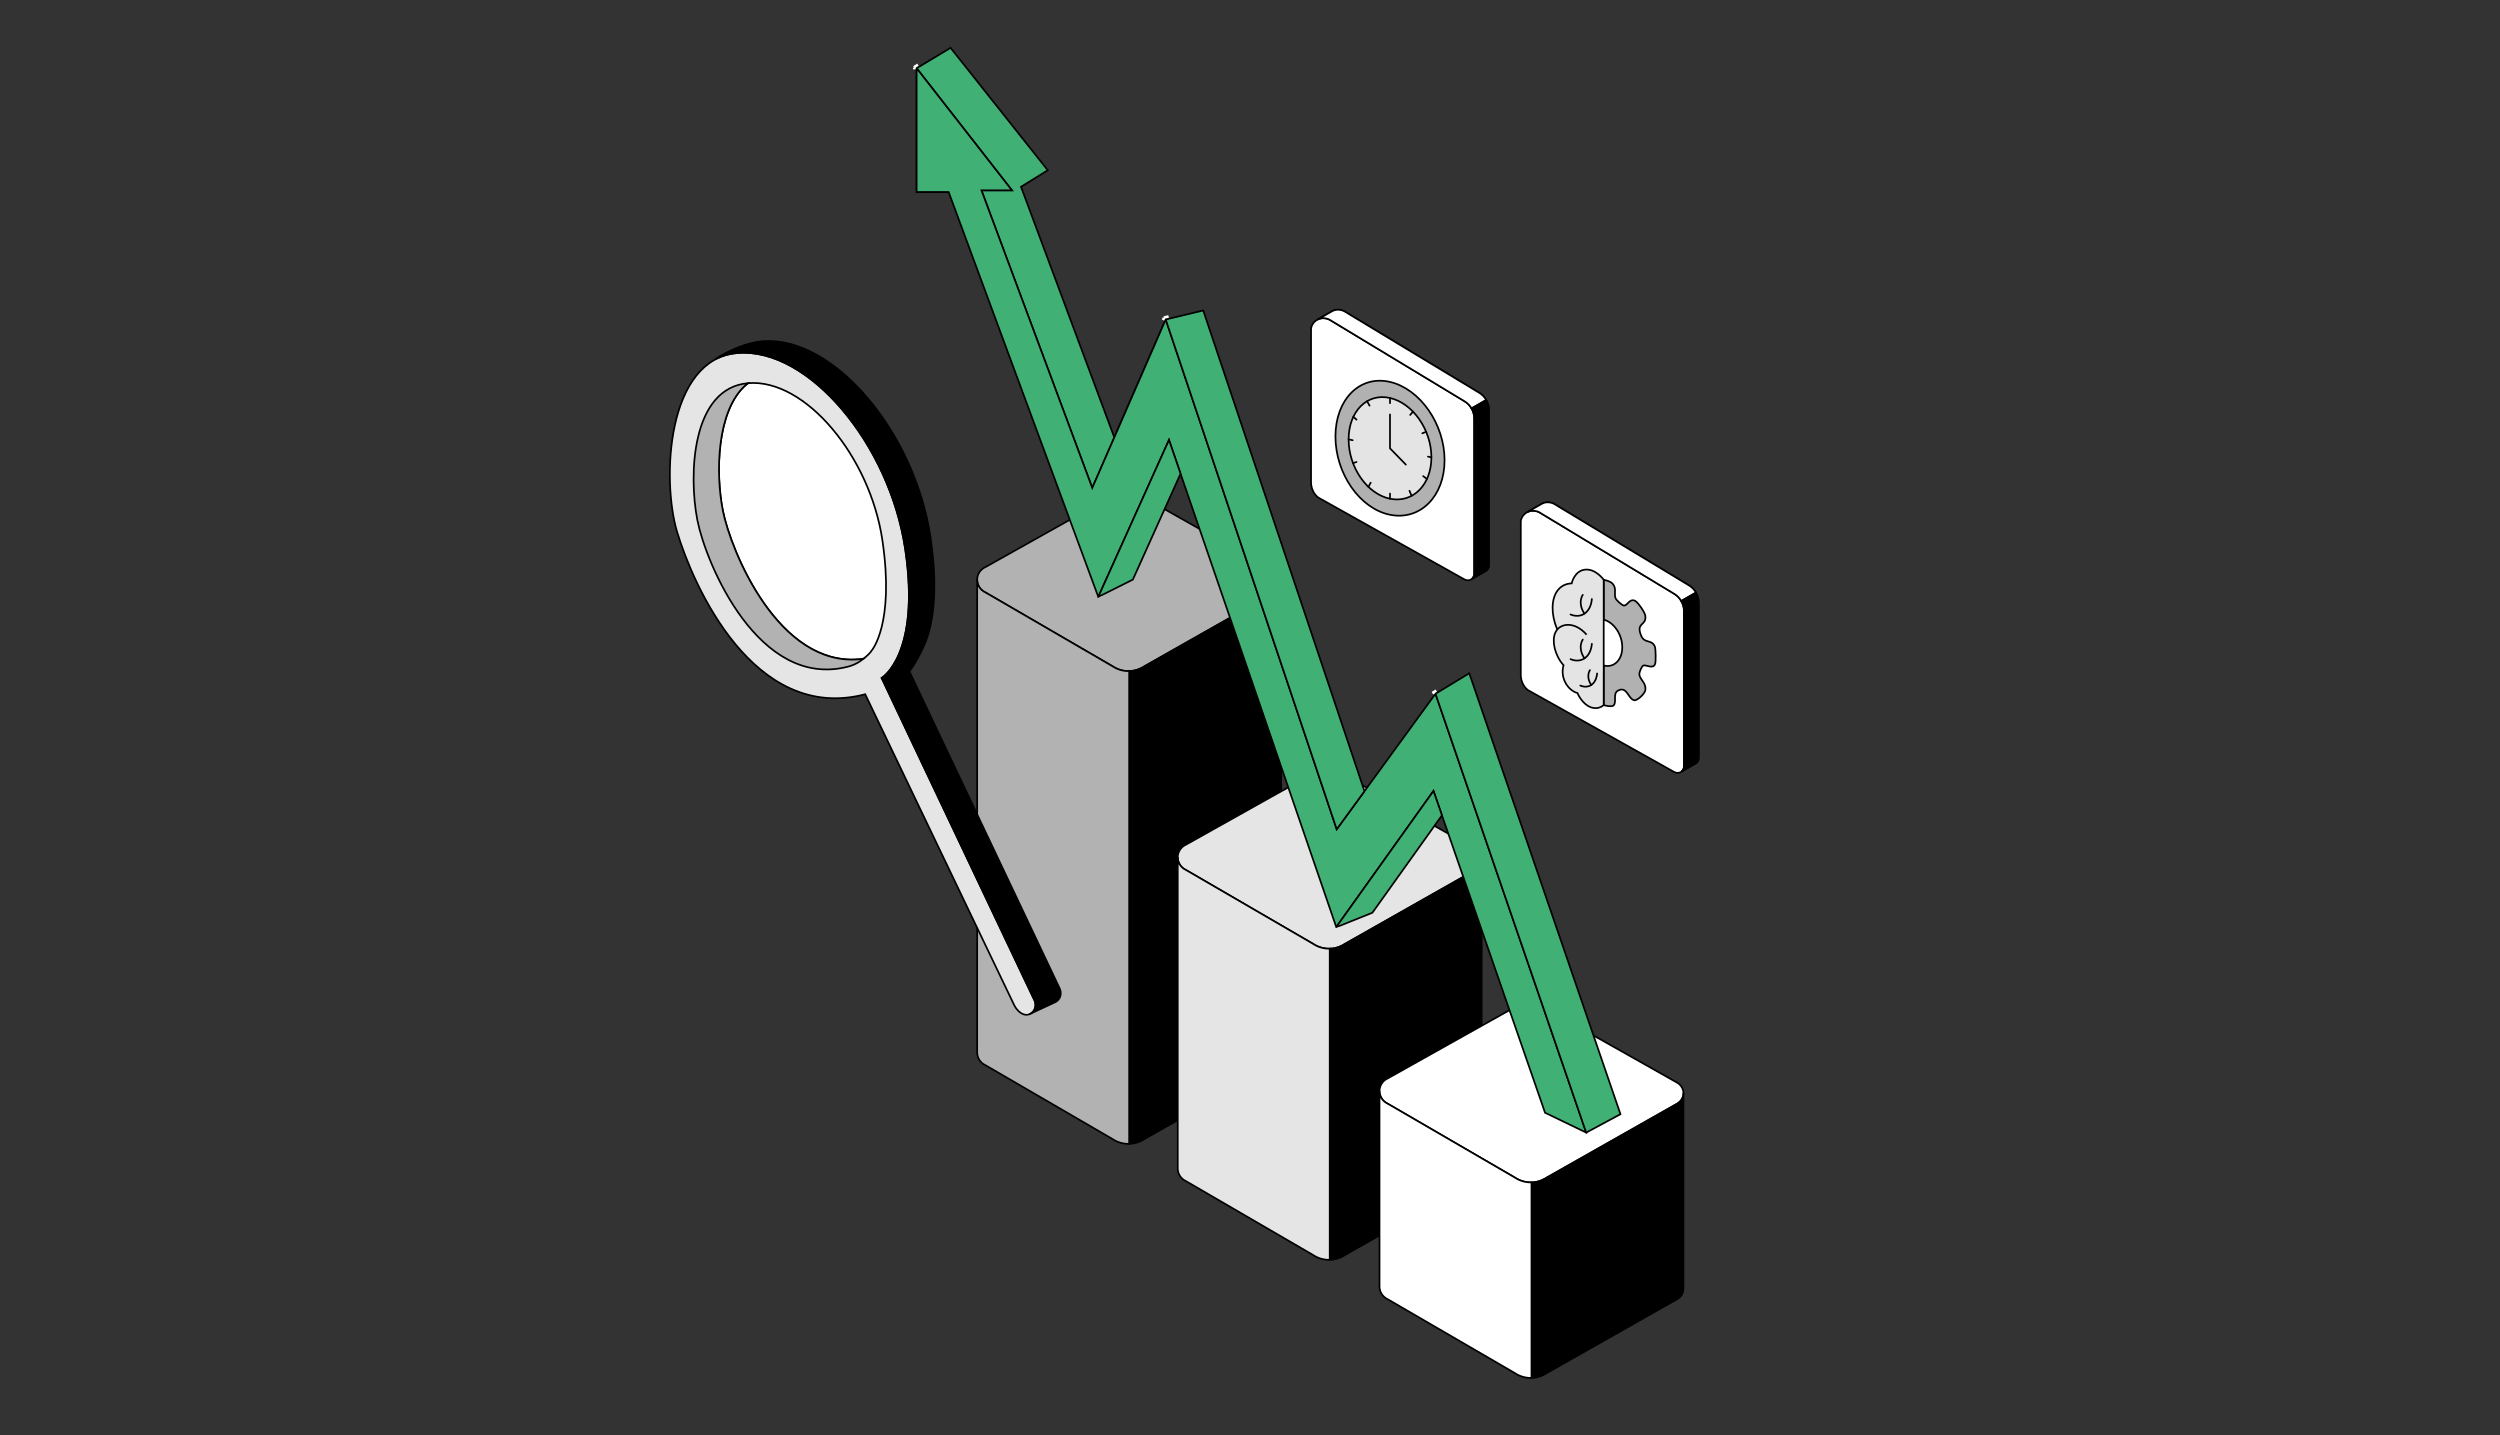 <svg xmlns="http://www.w3.org/2000/svg" id="a" width="1881" height="1080" viewBox="0 0 1881 1080"><rect x="0" y="0" width="1881" height="1080" fill="#333333" stroke="none"/><defs><style>.c{fill:#b2b2b2;}.c,.d,.e,.f,.g,.h,.i,.j,.k,.l,.m,.n,.o{stroke-miterlimit:10;}.c,.d,.e,.f,.g,.h,.i,.k,.l,.n{stroke-width:1.3px;}.c,.d,.e,.f,.g,.h,.i,.l,.n{stroke:#000;}.d,.j{fill:#41b075;}.e{fill:#e4e4e4;}.f,.g,.k,.m,.o{fill:none;}.g{stroke-linecap:round;}.i{fill:#e5e5e5;}.j{stroke:#e5e5e5;}.j,.m,.o{stroke-width:2px;}.k,.o{stroke:#fff;}.l{fill:#fff;}.m{stroke:#b2b2b2;}.n{fill:#b1b1b1;}</style></defs><path class="c" d="M741.35,426.72c-3.65,1.67-6.04,5.28-6.12,9.26-.09,4.14,2.32,7.97,6.12,9.71,31.9,18.53,63.79,37.06,95.69,55.6,1.59,1.07,6.15,3.81,12.54,3.66,5.78-.14,9.89-2.57,11.52-3.66,32.7-18.53,65.4-37.06,98.1-55.6,3-1.65,4.83-4.83,4.71-8.21-.18-4.98-4.5-7.45-4.71-7.56-34.12-19.24-68.25-38.49-102.37-57.73-1.65-.8-4.65-1.98-8.57-2.08-4.48-.11-7.9,1.26-9.6,2.08-32.43,18.18-64.86,36.35-97.29,54.53Z"></path><path class="h" d="M849.58,848.25v12.41c5.78-.14,9.89-2.57,11.52-3.66,32.7-18.53,65.4-37.06,98.1-55.6,3-1.65,4.83-4.83,4.71-8.21v-355.71c.12,3.38-1.71,6.56-4.71,8.21-32.7,18.53-65.4,37.06-98.1,55.6-1.63,1.09-5.74,3.52-11.52,3.66v134.7"></path><path class="c" d="M849.58,848.25v12.41c-6.39.15-10.95-2.59-12.54-3.66-31.9-18.53-63.79-37.06-95.69-55.6-3.8-1.74-6.21-5.57-6.12-9.71v-355.7c-.09,4.14,2.32,7.97,6.12,9.71,31.9,18.53,63.79,37.06,95.69,55.6,1.59,1.07,6.15,3.81,12.54,3.66v343.29Z"></path><path class="i" d="M663.35,510.14s29.49-17.34,17.78-96.69c-11.71-79.35-72.85-152.2-126.18-147.86-53.33,4.34-57.3,95.41-45.44,134.8,11.86,39.39,57.19,143.98,141.47,121.96l112.33,234.39c2.79,5.02,7.3,7.97,11.2,6.4,4.41-1.78,5.98-7.12,3.18-11.83-38.11-80.38-76.22-160.77-114.33-241.15Z"></path><path class="l" d="M562.99,288.29c42.67-3.47,91.58,54.81,100.94,118.29,9.37,63.48-8.23,83.07-8.23,83.07-1.03,1.7-3.12,3.67-5.97,5.92l-2.57.41c-61.25,6.17-97.25-81.15-103.3-111.77-5.46-27.58-5-75.5,17.67-94.92l1.46-1Z"></path><path class="h" d="M684.22,505.17c37.5,79.08,74.99,158.17,112.49,237.25,2.8,4.72,1.23,10.05-3.18,11.83l-13.65,6.36-5.37,2.51c4.41-1.78,5.98-7.12,3.18-11.83-38.11-80.38-76.22-160.77-114.33-241.15,0,0,29.49-17.34,17.78-96.69-11.71-79.35-72.85-152.2-126.18-147.86-6.27.51-11.86,2.14-16.82,4.68l4.13-2.65c7.46-4.17,19.8-10.02,31.71-10.9,53.36-3.97,114.47,68.51,126.18,147.86,6.32,42.83,1.12,68.53-5.44,82.26,0,0-4.48,10.31-10.48,18.34Z"></path><path class="c" d="M649.74,495.57c-.47.37-.95.75-1.46,1.13-3.91,2.97-7.75,4.26-10.07,4.85-67.43,17.62-107.07-77.65-113.46-109.93-6.78-34.25-4.43-99.86,38.24-103.33l-1.46,1c-22.66,19.43-23.13,67.34-17.67,94.92,6.06,30.63,42.05,117.95,103.3,111.77l2.57-.41Z"></path><path class="i" d="M892.25,635.57c-3.65,1.67-6.04,5.28-6.12,9.26-.09,4.14,2.32,7.97,6.12,9.71,31.9,18.53,63.79,37.06,95.69,55.6,1.59,1.07,6.15,3.81,12.54,3.66,5.78-.14,9.89-2.57,11.52-3.66,32.7-18.53,65.4-37.06,98.1-55.6,3-1.65,4.83-4.83,4.71-8.21-.18-4.98-4.5-7.45-4.71-7.56-34.12-19.24-68.25-38.49-102.37-57.73-1.65-.8-4.65-1.98-8.57-2.08-4.48-.11-7.9,1.26-9.6,2.08-32.43,18.18-64.86,36.35-97.29,54.53Z"></path><path class="h" d="M1000.48,848.5v-134.7c5.78-.14,9.89-2.57,11.52-3.66,32.7-18.53,65.4-37.06,98.1-55.6,3-1.65,4.83-4.83,4.71-8.21v234.11c.12,3.38-1.71,6.56-4.71,8.21-32.7,18.53-65.4,37.06-98.1,55.6-1.63,1.09-5.74,3.52-11.52,3.66v-12.41"></path><path class="i" d="M1000.48,935.49v12.41c-6.39.15-10.95-2.59-12.54-3.66-31.9-18.53-63.79-37.06-95.69-55.6-3.8-1.74-6.21-5.57-6.12-9.71v-234.1c-.09,4.14,2.32,7.97,6.12,9.71,31.9,18.53,63.79,37.06,95.69,55.6,1.59,1.07,6.15,3.81,12.54,3.66v221.69Z"></path><path class="l" d="M1044.07,811.42c-3.65,1.67-6.04,5.28-6.12,9.26-.09,4.14,2.32,7.97,6.12,9.71,31.9,18.53,63.79,37.06,95.69,55.6,1.59,1.07,6.15,3.81,12.54,3.66,5.78-.14,9.89-2.57,11.52-3.66,32.7-18.53,65.4-37.06,98.1-55.6,3-1.65,4.83-4.83,4.71-8.21-.18-4.98-4.5-7.45-4.71-7.56-34.12-19.24-68.25-38.49-102.37-57.73-1.65-.8-4.65-1.98-8.57-2.08-4.48-.11-7.9,1.26-9.6,2.08-32.43,18.18-64.86,36.35-97.29,54.53Z"></path><path class="h" d="M1152.29,1036.76c5.78-.14,9.89-2.57,11.52-3.66,32.7-18.53,65.4-37.06,98.1-55.6,3-1.65,4.83-4.83,4.71-8.21v-147.11c.12,3.38-1.71,6.56-4.71,8.21-32.7,18.53-65.4,37.06-98.1,55.6-1.63,1.09-5.74,3.52-11.52,3.66v147.11Z"></path><path class="l" d="M1152.29,1036.76c-6.39.15-10.95-2.59-12.54-3.66-31.9-18.53-63.79-37.06-95.69-55.6-3.8-1.74-6.21-5.57-6.12-9.71v-147.11c-.09,4.14,2.32,7.97,6.12,9.71,31.9,18.53,63.79,37.06,95.69,55.6,1.59,1.07,6.15,3.81,12.54,3.66v147.11Z"></path><line class="f" x1="877.09" y1="240.39" x2="838.4" y2="329.11"></line><polyline class="d" points="838.4 329.11 821.82 367.13 738.44 143.2 761.36 143.2 689.66 51.33 715.22 36 788.32 128.1 768.2 140.55 838.4 329.11"></polyline><polyline class="f" points="713.76 144.47 689.66 144.47 689.66 142.78 689.66 51.33"></polyline><polygon class="d" points="877.09 240.39 1005.74 623.94 1080.06 521.98 1193.46 852.17 1162.5 837.22 1078.55 595.1 1005.4 697.53 879.54 331.03 826.36 449.08 713.76 144.47 689.66 144.47 689.66 142.78 689.66 51.33 761.36 143.2 738.44 143.2 821.82 367.13 838.4 329.11 877.09 240.39"></polygon><polyline class="d" points="1193.33 851.79 1080.06 521.98 1105.46 506.57 1219.24 838.3 1193.88 851.94 1193.46 852.17 1193.33 851.79"></polyline><line class="k" x1="1193.36" y1="854.09" x2="1197.14" y2="852.17"></line><line class="k" x1="1189.97" y1="852.44" x2="1193.66" y2="854.09"></line><line class="o" x1="1080.65" y1="519.6" x2="1078.12" y2="521.15"></line><line class="o" x1="1077.94" y1="521.89" x2="1078.99" y2="520.67"></line><polyline class="d" points="888.28 356.49 879.54 331.03 826.36 449.08 852.36 436.08 888.2 356.51"></polyline><line class="m" x1="825.91" y1="451.2" x2="829.68" y2="449.42"></line><line class="m" x1="824.28" y1="448.47" x2="825.42" y2="451.75"></line><polyline class="d" points="1026.62 595.3 905.3 233.6 877.09 240.39 1005.74 623.94 1026.62 595.3"></polyline><line class="o" x1="875.68" y1="238.94" x2="879.26" y2="238.1"></line><line class="o" x1="875.02" y1="240.8" x2="875.8" y2="239.11"></line><line class="o" x1="687.64" y1="50.59" x2="690.68" y2="48.66"></line><line class="o" x1="687.95" y1="52.18" x2="687.95" y2="50.8"></line><polygon class="d" points="1084.92 613.46 1032.59 686.72 1005.74 697.53 1005.4 697.53 1078.55 595.1 1084.92 613.46"></polygon><line class="j" x1="1004.74" y1="699.47" x2="1008.67" y2="698.24"></line><line class="j" x1="1003.28" y1="696.76" x2="1004.47" y2="699.65"></line><path class="l" d="M1148.94,385.45l11.04-6.35c4.44-2.51,8.89-.2,9.17-.05,32.98,19.93,65.95,39.86,98.93,59.79,1.47,1.06,5.35,2.41,7.94,7.02,2.16,3.85,2.03,6.95,2.02,8.99v114.95c.01.16.21,2.82-1.9,4.42l-11.04,6.35"></path><path class="l" d="M1259.54,580.78c1.78,1.07,3.98.99,5.57-.21,2.12-1.6,1.93-4.26,1.92-4.43v-114.94c0-2.04.14-5.14-2.03-8.99-2.6-4.61-6.47-5.95-7.94-7.02-32.99-19.92-65.97-39.85-98.94-59.78-.28-.15-4.73-2.46-9.17.04-4.03,2.28-4.73,6.02-4.71,7.08v113.51c-.11,2.03-.1,6.88,3.16,10.98.69.89,1.44,1.61,2.18,2.19,23.82,13.34,106.74,59.76,109.96,61.57Z"></path><path class="l" d="M1148.94,385.45l11.04-6.35c4.44-2.51,8.89-.2,9.17-.05,32.98,19.93,65.95,39.86,98.93,59.79,1.47,1.06,5.35,2.41,7.94,7.02l-11.04,6.35c-2.59-4.61-6.47-5.96-7.94-7.02-32.98-19.93-65.95-39.86-98.93-59.79-.28-.15-4.73-2.46-9.17.05"></path><path class="h" d="M1265.11,580.57l11.04-6.35c2.12-1.59,1.92-4.26,1.9-4.42v-114.95c0-2.04.14-5.15-2.02-8.99l-11.04,6.34c2.17,3.86,2.03,6.95,2.03,8.99v114.94c.01.17.21,2.83-1.92,4.43"></path><path class="n" d="M1207.84,530.85c2.53.63,5.18.81,6.15-.03,2.65-2.31-.65-8.97,3.25-11.13,6.98-3.89,7.7,6.17,12.33,7.18,2.27.5,8.08-5.01,8.4-7.6.78-6.29-5.2-8.26-4.44-12.88.23-1.4,1.86-5.35,2.95-5.68,2.23-.68,7.28,3.03,8.86-1.23.58-1.58.49-11.25-.22-12.97-2.33-5.69-7.78-2.11-10.27-8.1-4.31-10.37,4.02-7.26,3.12-15.01-.31-2.69-5.58-10.21-7.71-11.31-4.42-2.3-6.07,4.67-9.03,3.36-1.36-.6-5.26-3.87-5.8-5.61-1.1-3.53,1.12-7.31-2.31-10.88-.99-1.03-3.18-1.94-5.36-2.45l-1.12-.29v94.28l1.21.34Z"></path><path class="l" d="M1206.63,466.24c7.71,1.94,13.96,11.25,13.96,20.79s-6.25,15.67-13.96,13.7"></path><path class="e" d="M1193.74,477.53c-8.85-10.21-20.2-9.05-23.57-1.44-2.7,6.1-.48,16.83,6.25,24.48-.27.84-1.64,5.36.4,10.87,1.84,4.98,5.74,8.84,10.07,10.03.26.62,3.68,8.59,10.39,10.81,5.16,1.71,8.67-1.19,9.34-1.78v-94.28c-.29-.41-6.22-8.47-14.01-7.63-7.87.84-10.01,9.92-10.1,10.33-2.18.09-7.03.7-10.52,5.26-4.91,6.41-5.12,17.99-.43,29.17"></path><path class="g" d="M1181.68,462.34c.87.38,6.08,2.54,10.73-.79,4.71-3.38,5.23-9.78,5.3-10.84"></path><path class="g" d="M1190.88,447.6c-.43.65-1.67,2.71-1.55,6.06.15,4.29,2.4,7.45,2.85,8.05"></path><path class="g" d="M1181.68,495.95c.87.38,6.08,2.57,10.73-.75,4.71-3.36,5.23-9.76,5.3-10.82"></path><path class="g" d="M1190.88,481.25c-.43.65-1.67,2.71-1.55,6.05.15,4.29,2.4,7.46,2.85,8.06"></path><path class="g" d="M1189.02,515.82c.69.3,4.79,2.03,8.46-.57,3.71-2.64,4.12-7.69,4.18-8.53"></path><path class="g" d="M1196.27,504.24c-.34.51-1.32,2.13-1.22,4.77.12,3.38,1.9,5.89,2.24,6.37"></path><path class="l" d="M991.14,240.55l11.04-6.35c4.44-2.51,8.89-.2,9.17-.05,32.98,19.93,65.95,39.86,98.93,59.79,1.47,1.06,5.35,2.41,7.94,7.02,2.16,3.85,2.03,6.95,2.02,8.99v114.95c.01.16.21,2.82-1.9,4.42l-11.04,6.35"></path><path class="l" d="M1101.74,435.88c1.78,1.07,3.98.99,5.57-.21,2.12-1.6,1.93-4.26,1.92-4.43v-114.94c0-2.04.14-5.14-2.03-8.99-2.6-4.61-6.47-5.95-7.94-7.02-32.99-19.92-65.97-39.85-98.94-59.78-.28-.15-4.73-2.46-9.17.04-4.03,2.28-4.73,6.02-4.71,7.08v113.51c-.11,2.03-.1,6.88,3.16,10.98.69.89,1.44,1.61,2.18,2.19,23.82,13.34,106.74,59.76,109.96,61.57Z"></path><path class="l" d="M991.14,240.55l11.04-6.35c4.44-2.51,8.89-.2,9.17-.05,32.98,19.93,65.95,39.86,98.93,59.79,1.47,1.06,5.35,2.41,7.94,7.02l-11.04,6.35c-2.59-4.61-6.47-5.96-7.94-7.02-32.98-19.93-65.95-39.86-98.93-59.79-.28-.15-4.73-2.46-9.17.05"></path><path class="h" d="M1107.31,435.67l11.04-6.35c2.12-1.59,1.92-4.26,1.9-4.42v-114.95c0-2.04.14-5.15-2.02-8.99l-11.04,6.34c2.17,3.86,2.03,6.95,2.03,8.99v114.94c.01.17.21,2.83-1.92,4.43"></path><path class="n" d="M1086.89,346.26c0,27.23-18.38,45.61-41.05,41.05-22.67-4.56-41.05-30.93-41.05-58.9s18.38-46.35,41.05-41.05,41.05,31.67,41.05,58.9Z"></path><path class="e" d="M1076.98,344.11c0,20.72-13.94,34.66-31.14,31.14-17.2-3.52-31.14-23.52-31.14-44.67s13.94-35.09,31.14-31.14c17.2,3.95,31.14,23.95,31.14,44.67Z"></path><polyline class="g" points="1045.84 311.82 1045.84 337.34 1057.76 349.58"></polyline><line class="g" x1="1045.84" y1="299.44" x2="1045.84" y2="303.35"></line><line class="g" x1="1076.98" y1="344.11" x2="1074.42" y2="343.55"></line><line class="g" x1="1045.84" y1="375.25" x2="1045.84" y2="371.36"></line><line class="g" x1="1014.7" y1="330.57" x2="1017.73" y2="331.23"></line><line class="g" x1="1063.13" y1="309.75" x2="1061.04" y2="312.19"></line><line class="g" x1="1073.02" y1="324.92" x2="1070.14" y2="326.02"></line><line class="g" x1="1073.58" y1="360.44" x2="1070.81" y2="358.23"></line><line class="g" x1="1062.09" y1="373.04" x2="1060.49" y2="369.25"></line><line class="g" x1="1029.59" y1="366.32" x2="1031.3" y2="363.18"></line><line class="g" x1="1018.02" y1="348.51" x2="1020.63" y2="347.58"></line><line class="g" x1="1018.26" y1="313.58" x2="1020.63" y2="315.74"></line><line class="g" x1="1028.55" y1="301.88" x2="1030.46" y2="305.22"></line></svg>